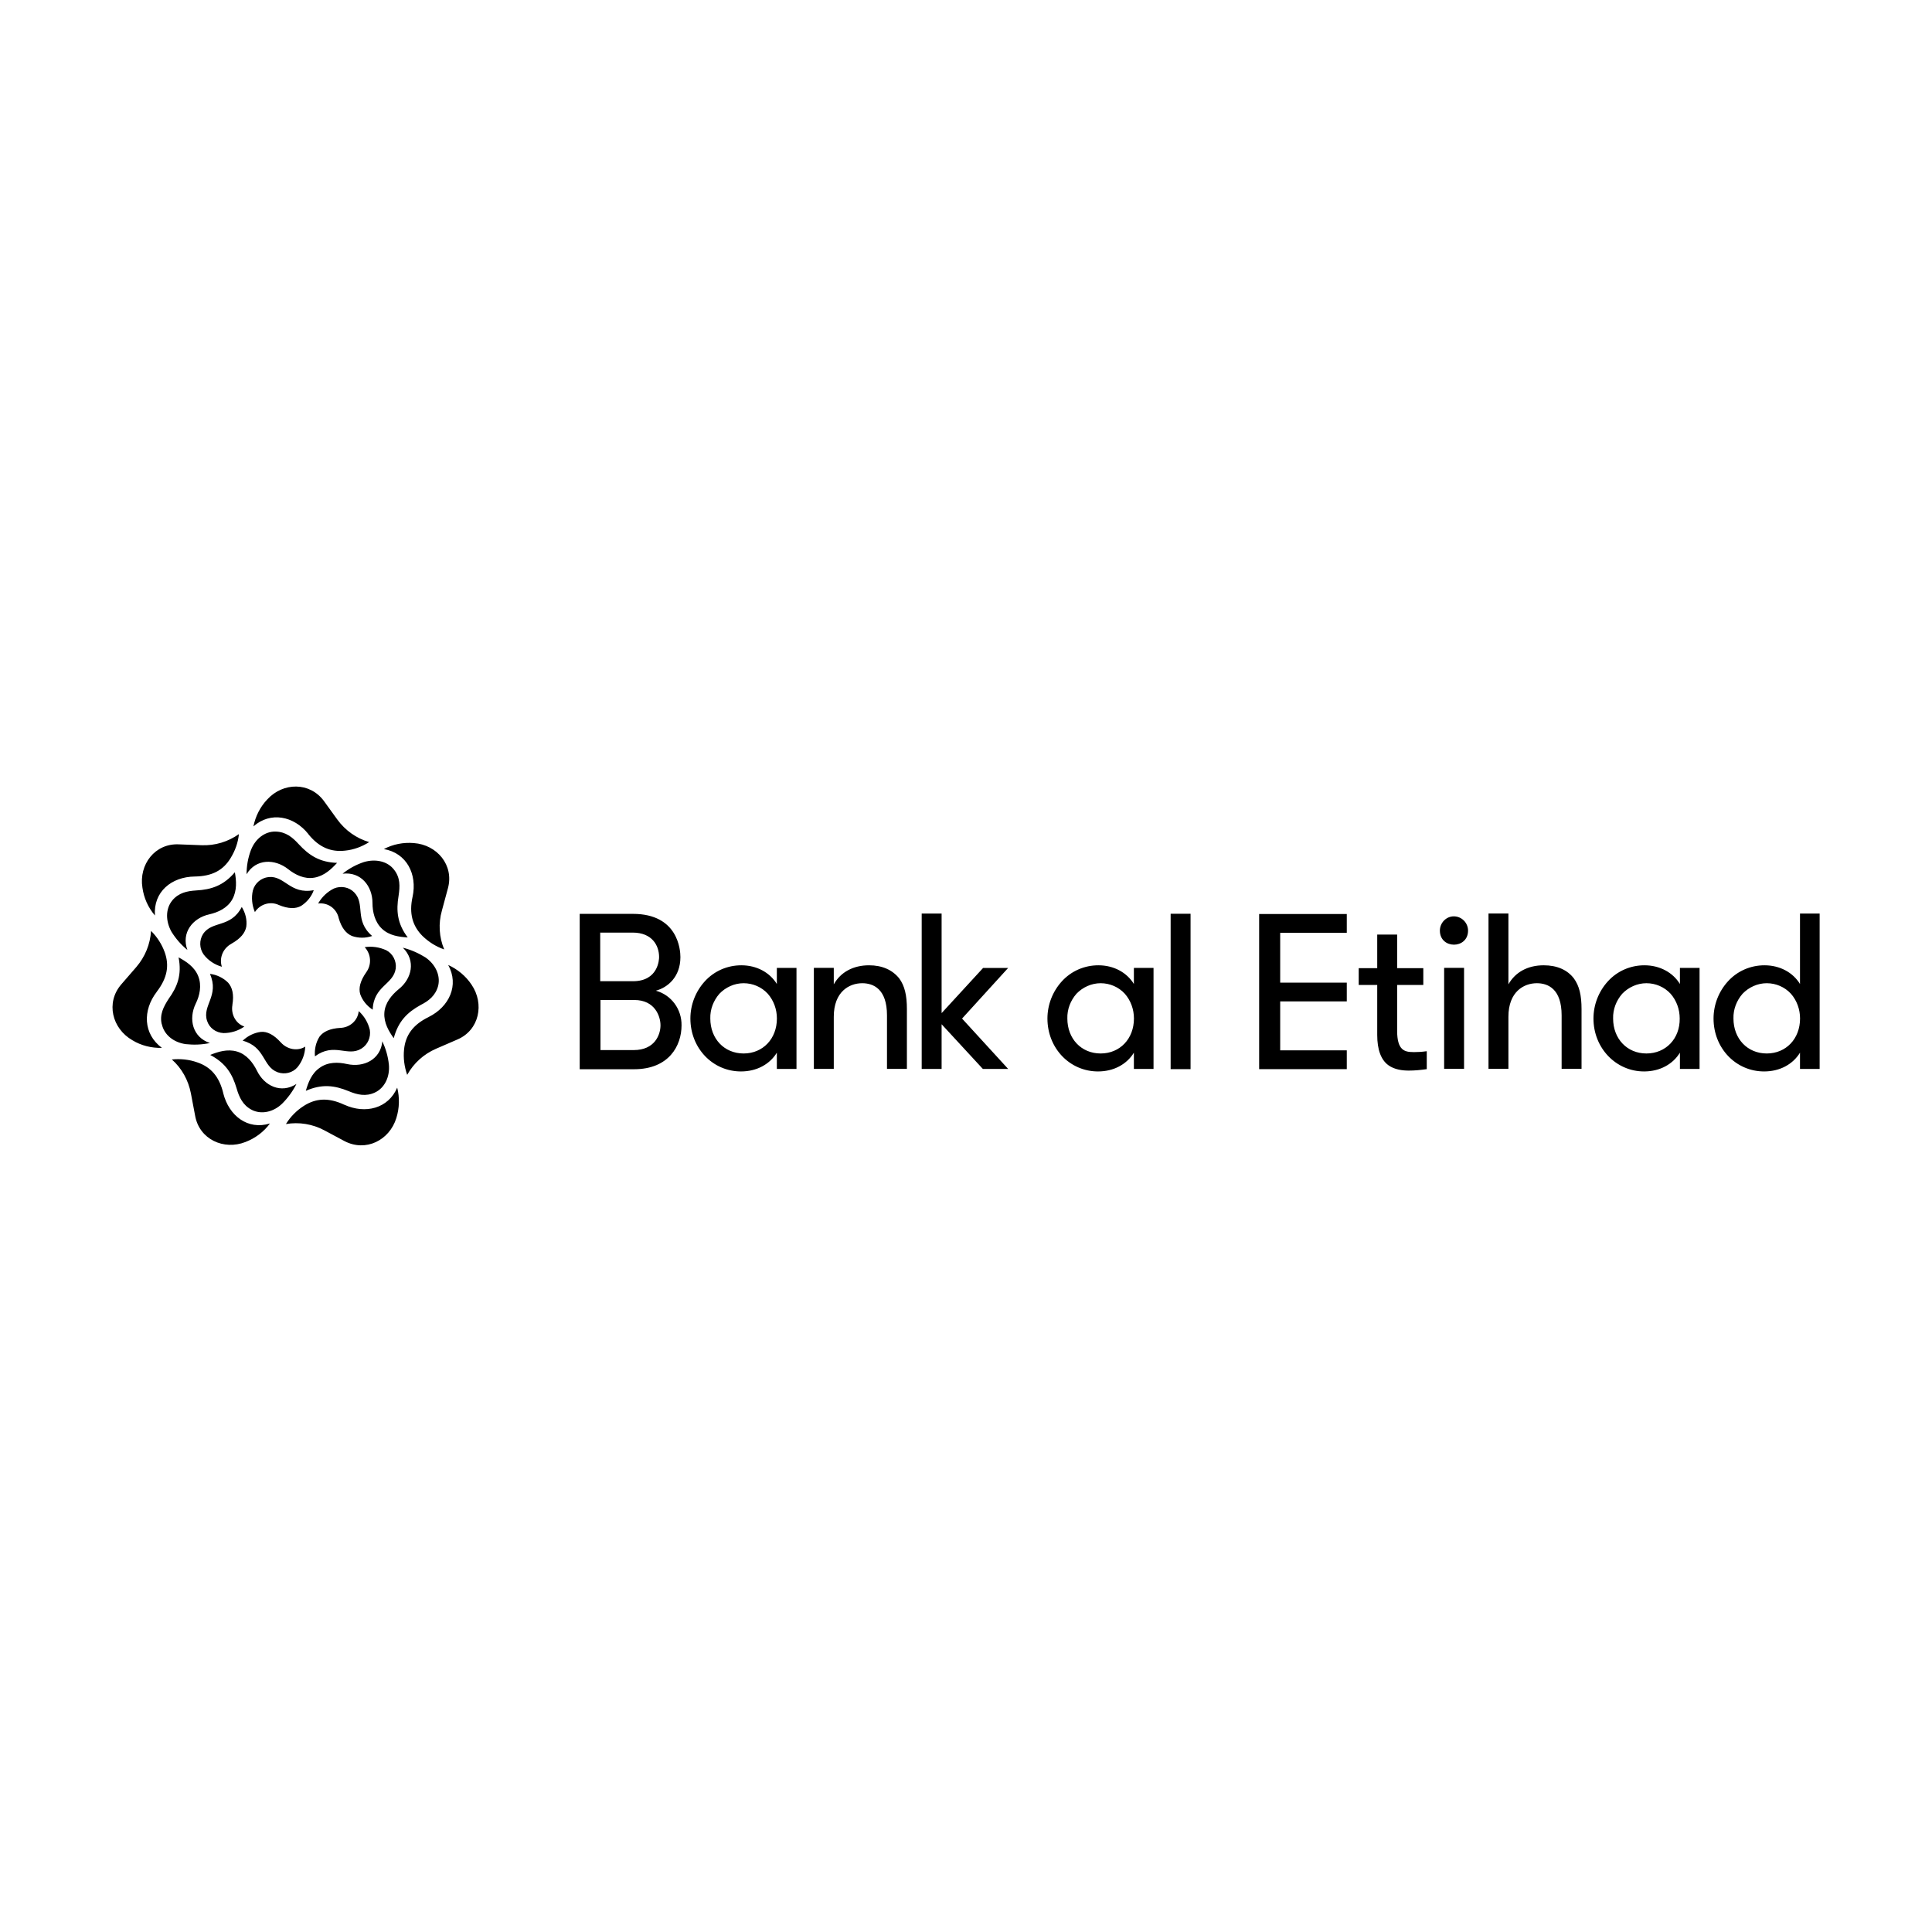 <?xml version="1.0" encoding="UTF-8"?>
<svg id="Layer_1" data-name="Layer 1" xmlns="http://www.w3.org/2000/svg" viewBox="0 0 358 358">
  <defs>
    <style>
      .cls-1 {
        stroke-width: 0px;
      }
    </style>
  </defs>
  <path class="cls-1" d="m182.18,179.35l-7.7,8.38v-18.45h-3.69v28.79h3.69v-8.28l7.64,8.28h4.69l-8.54-9.33,8.54-9.38h-4.64Zm-60.63,4.22c2.16-.58,4.53-2.53,4.53-6.22,0-1.32-.42-8.01-8.8-8.01h-9.86v28.79h10.07c6.48,0,8.8-4.38,8.8-8.12.05-3.01-1.9-5.64-4.74-6.43h0Zm-10.28-10.76h5.96c3.64,0,4.9,2.43,4.9,4.53,0,.47-.16,4.48-4.85,4.48h-6.06v-9.02h.05Zm6.17,21.77h-6.17v-9.28h6.27c3.85,0,4.85,3.06,4.85,4.69,0,1.74-1.05,4.59-4.96,4.59h0Zm26.52-12.23c-1.32-2.16-3.74-3.48-6.59-3.48-2.58,0-5.01,1.05-6.75,2.95s-2.69,4.38-2.69,6.91c0,5.48,4.11,9.81,9.38,9.81,2.9,0,5.32-1.32,6.64-3.48v3.01h3.64v-18.72h-3.64v3.01Zm-6.17,12.86c-3.59,0-6.17-2.74-6.17-6.48-.05-1.69.58-3.32,1.69-4.59,1.16-1.21,2.79-1.95,4.48-1.95s3.32.69,4.48,1.95c1.11,1.27,1.69,2.9,1.69,4.59,0,3.74-2.58,6.48-6.17,6.48h0Zm23.25-16.34c-2.95,0-5.27,1.27-6.54,3.53v-3.06h-3.69v18.72h3.69v-9.65c0-4.64,2.85-6.22,5.27-6.22,2.06,0,4.59,1.05,4.59,5.96v9.91h3.69v-11.07c0-2.58-.42-4.32-1.42-5.69-1.27-1.58-3.16-2.43-5.59-2.43h0Zm49.08,3.48c-1.32-2.16-3.74-3.48-6.59-3.48-2.58,0-5.01,1.05-6.75,2.95s-2.69,4.38-2.69,6.91c0,5.48,4.11,9.81,9.38,9.81,2.9,0,5.32-1.32,6.64-3.48v3.01h3.64v-18.72h-3.64v3.01Zm-6.17,12.86c-3.59,0-6.17-2.74-6.17-6.48-.05-1.69.58-3.32,1.69-4.59,1.16-1.21,2.79-1.95,4.48-1.95s3.32.69,4.48,1.95c1.11,1.27,1.69,2.9,1.69,4.59,0,3.74-2.58,6.48-6.17,6.48h0Zm12.97-25.89h3.69v28.79h-3.69v-28.79Zm16.4,28.79h16.24v-3.48h-12.34v-9.07h12.34v-3.48h-12.34v-9.23h12.34v-3.48h-16.24v28.73Zm28.58-3.16c-1.63,0-3.01-.32-3.01-3.95v-8.49h4.85v-3.11h-4.85v-6.22h-3.69v6.22h-3.43v3.11h3.43v9.28c0,2.69.69,4.59,2.06,5.59,1.16.84,2.64,1,3.8,1s2.16-.11,3.27-.26h.05v-3.32h-.11c-.74.11-1.53.16-2.37.16h0Zm7.49-25.15c-1.42,0-2.58,1.21-2.58,2.64,0,3.48,5.22,3.48,5.22,0,0-1.42-1.16-2.64-2.64-2.64h0Zm-1.79,9.54h3.69v18.72h-3.69v-18.72Zm18.45-.47c-2.95,0-5.27,1.27-6.54,3.53v-13.13h-3.69v28.79h3.69v-9.65c0-4.64,2.85-6.22,5.27-6.22,2.06,0,4.59,1.05,4.59,5.96v9.91h3.69v-11.07c0-2.58-.42-4.32-1.42-5.69-1.21-1.58-3.11-2.43-5.59-2.43h0Zm25.25,3.48c-1.32-2.16-3.74-3.48-6.59-3.48-2.58,0-5.01,1.05-6.75,2.95s-2.69,4.38-2.69,6.91c0,5.48,4.17,9.81,9.38,9.81,2.9,0,5.32-1.32,6.64-3.48v3.01h3.64v-18.72h-3.64v3.01Zm-6.22,12.86c-3.59,0-6.17-2.74-6.17-6.48-.05-1.69.58-3.32,1.69-4.59,1.16-1.21,2.79-1.95,4.48-1.95s3.32.69,4.48,1.95c1.11,1.27,1.69,2.9,1.69,4.59.05,3.74-2.58,6.48-6.17,6.48h0Zm28.47-12.86c-1.32-2.16-3.74-3.48-6.59-3.48-2.58,0-5.01,1.05-6.75,2.95s-2.69,4.38-2.69,6.91c0,5.48,4.11,9.81,9.38,9.81,2.9,0,5.32-1.32,6.64-3.48v3.01h3.64v-28.79h-3.64v13.07Zm-6.17,12.86c-3.59,0-6.17-2.74-6.17-6.48-.05-1.69.58-3.32,1.69-4.59,1.16-1.21,2.79-1.95,4.48-1.95s3.32.69,4.48,1.95c1.11,1.27,1.69,2.9,1.69,4.59,0,3.74-2.58,6.48-6.17,6.48h0Zm-275.73-27.52c1.79.74,3.16.74,4.17.16,1.05-.69,1.9-1.69,2.32-2.9-4.38.84-5.38-2.74-8.38-2.43-1.37.16-2.53,1.11-2.9,2.48-.32,1.32-.16,2.74.37,4.01.95-1.48,2.85-2.06,4.43-1.32h0Zm-.58-13.6c-2-.05-3.8,1.37-4.59,3.48-.53,1.42-.79,2.9-.79,4.43,1.74-2.9,5.22-2.9,7.7-.95,1.32,1.05,3.01,1.9,4.85,1.58s3.16-1.58,4.22-2.74c-3.27-.11-5.22-1.42-7.12-3.48-1.16-1.27-2.37-2.27-4.27-2.32h0Zm6.06.47c2,2.48,4.22,3.37,6.85,3.06,1.58-.16,3.11-.74,4.43-1.58-2.37-.69-4.43-2.16-5.9-4.17l-2.48-3.43c-2.64-3.59-7.59-3.48-10.49-.32-1.32,1.37-2.21,3.16-2.58,5.01,3.16-2.79,7.49-1.95,10.18,1.42h0Zm-14.23,20.3c1.69-.95,2.53-2,2.74-3.16.16-1.27-.16-2.53-.84-3.64-2.06,3.95-5.48,2.48-7.17,5.01-.74,1.16-.69,2.69.11,3.8.84,1.11,2.06,1.9,3.37,2.27-.53-1.63.21-3.43,1.79-4.27h0Zm-10.97-8.01c-1.27,1.53-1.27,3.8-.16,5.8.79,1.27,1.79,2.43,2.95,3.37-1.16-3.16.95-5.9,4.06-6.59,1.63-.37,3.37-1.16,4.27-2.79.9-1.63.74-3.48.47-5.01-2.11,2.48-4.38,3.22-7.17,3.37-1.69.11-3.22.42-4.43,1.85h0Zm4.17-4.43c3.22-.05,5.27-1.16,6.64-3.43.84-1.37,1.37-2.85,1.53-4.43-2,1.42-4.43,2.16-6.91,2.06l-4.22-.16c-4.43-.21-7.43,3.74-6.75,8.01.26,1.9,1.05,3.69,2.32,5.17-.32-4.38,3.06-7.17,7.38-7.22h0Zm6.96,23.78c.32-1.9,0-3.22-.79-4.11-.9-.9-2.11-1.48-3.37-1.63,1.79,4.06-1.48,5.85-.53,8.7.42,1.32,1.63,2.21,3.06,2.27,1.37,0,2.74-.42,3.85-1.21-1.58-.53-2.53-2.27-2.21-4.01h0Zm-13.07,3.59c.42,1.95,2.16,3.37,4.43,3.69,1.48.16,3.01.11,4.48-.21-3.22-1.05-4.01-4.43-2.64-7.28.74-1.48,1.16-3.37.47-5.11-.69-1.74-2.27-2.74-3.64-3.48.63,3.22-.21,5.43-1.85,7.7-.95,1.48-1.69,2.9-1.27,4.69h0Zm-.95-6.01c1.95-2.53,2.37-4.85,1.48-7.33-.53-1.48-1.42-2.85-2.53-3.95-.16,2.48-1.11,4.8-2.74,6.7l-2.79,3.22c-2.9,3.37-1.69,8.17,2.06,10.33,1.63,1,3.59,1.48,5.48,1.42-3.48-2.58-3.59-6.96-.95-10.39h0Zm22.99,9.38c-1.27-1.42-2.53-2.06-3.69-1.95-1.27.16-2.43.74-3.37,1.63,4.27,1.16,3.64,4.8,6.48,5.85,1.32.47,2.79.11,3.69-.95.84-1.05,1.37-2.37,1.42-3.8-1.42.9-3.37.53-4.53-.79h0Zm-5.38,12.5c1.79.9,4.01.42,5.64-1.16,1.05-1.05,1.95-2.27,2.64-3.64-2.85,1.85-5.96.37-7.33-2.48-.74-1.48-1.9-3.01-3.69-3.53s-3.53.05-4.96.63c2.9,1.53,4.11,3.53,4.9,6.22.47,1.63,1.16,3.11,2.79,3.95h0Zm-5.27-3.06c-.74-3.11-2.32-4.9-4.85-5.75-1.48-.53-3.11-.69-4.69-.53,1.85,1.63,3.06,3.85,3.53,6.27l.79,4.17c.79,4.38,5.32,6.43,9.33,4.85,1.79-.69,3.37-1.85,4.53-3.43-4.11,1.27-7.59-1.42-8.65-5.59h0Zm21.67-12.13c-1.9.11-3.16.69-3.85,1.63-.69,1.11-.95,2.37-.84,3.64,3.59-2.64,6.01.16,8.59-1.42,1.21-.74,1.79-2.11,1.58-3.48-.32-1.32-1-2.53-2.06-3.48-.16,1.74-1.63,3.06-3.43,3.11h0Zm6.43,11.97c1.79-.84,2.79-2.9,2.58-5.17-.16-1.53-.58-2.95-1.21-4.32-.32,3.37-3.43,4.9-6.54,4.22-1.63-.37-3.53-.42-5.06.69-1.53,1.05-2.16,2.79-2.58,4.27,3.01-1.32,5.32-1,7.91.05,1.63.69,3.22,1.05,4.9.26h0Zm-5.69,2.27c-2.9-1.37-5.27-1.21-7.49.21-1.32.84-2.48,2-3.32,3.37,2.43-.42,4.96,0,7.12,1.16l3.74,2c3.95,2.06,8.33-.16,9.6-4.27.58-1.85.63-3.8.16-5.64-1.63,3.85-5.9,4.96-9.81,3.16h0Zm4.06-24.52c-1.11,1.58-1.42,2.9-1.11,4.01.42,1.21,1.27,2.21,2.32,2.9.16-4.43,3.85-4.64,4.27-7.64.16-1.37-.53-2.74-1.74-3.37-1.27-.58-2.64-.79-4.01-.58,1.21,1.32,1.32,3.27.26,4.69h0Zm13.34,2.48c.47-1.95-.53-4.01-2.37-5.27-1.27-.79-2.69-1.42-4.17-1.79,2.43,2.37,1.69,5.75-.79,7.7-1.27,1.05-2.53,2.53-2.64,4.38s.84,3.43,1.74,4.69c.84-3.16,2.53-4.8,5.01-6.17,1.48-.74,2.74-1.74,3.22-3.53h0Zm-1.79,5.8c-2.9,1.42-4.27,3.37-4.53,6.01-.16,1.58.05,3.16.58,4.69,1.21-2.16,3.06-3.85,5.38-4.85l3.9-1.69c4.11-1.74,5.06-6.64,2.64-10.18-1.05-1.58-2.58-2.85-4.32-3.64,2.06,3.74.21,7.75-3.64,9.65h0Zm-16.66-18.4c.53,1.85,1.37,2.9,2.48,3.37,1.21.42,2.53.42,3.74,0-3.37-2.9-1.21-5.9-3.32-8.07-.95-1-2.48-1.27-3.74-.74-1.21.58-2.27,1.58-2.95,2.79,1.79-.21,3.37.9,3.8,2.64h0Zm10.28-8.91c-1.21-1.58-3.43-2.06-5.59-1.42-1.42.47-2.79,1.21-3.95,2.16,3.37-.42,5.54,2.27,5.54,5.43,0,1.63.42,3.53,1.79,4.8s3.22,1.48,4.74,1.58c-1.95-2.58-2.16-4.96-1.69-7.75.26-1.74.32-3.32-.84-4.8h0Zm3.43,5.01c-.69,3.11,0,5.43,1.85,7.28,1.16,1.11,2.48,1.95,4.01,2.48-.95-2.27-1.11-4.8-.42-7.22l1.11-4.11c1.16-4.27-2-8.07-6.33-8.38-1.9-.16-3.85.21-5.54,1.11,4.22.74,6.22,4.64,5.32,8.86h0Z"/>
</svg>